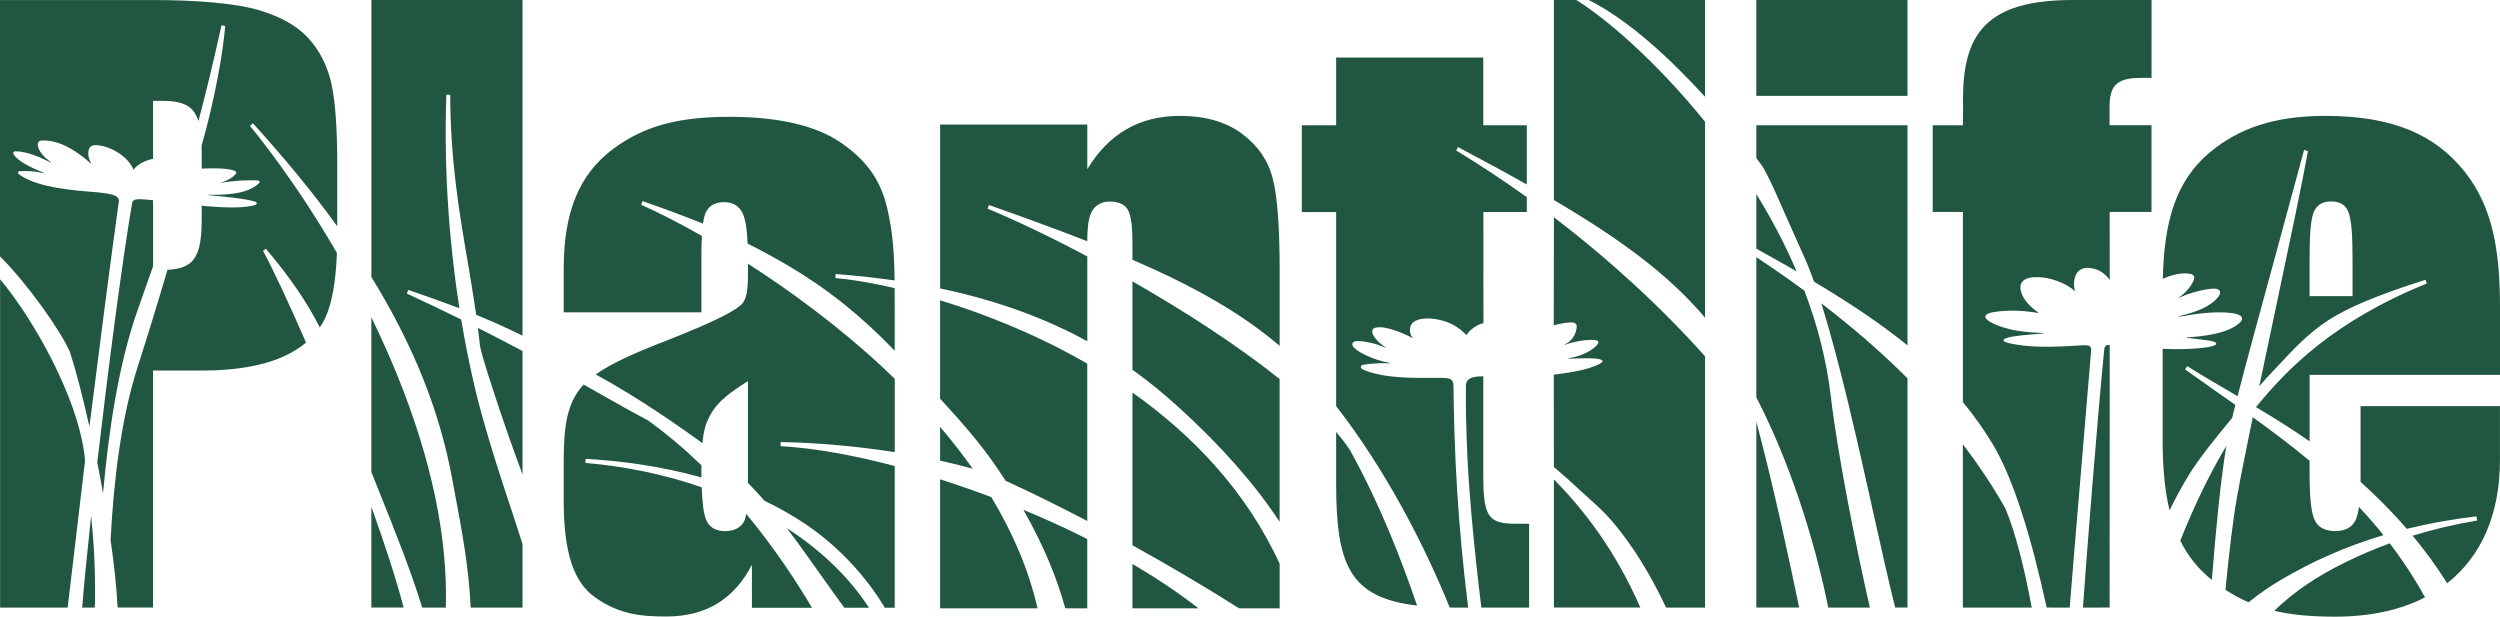 <?xml version="1.0" encoding="UTF-8"?>
<svg id="Layer_2" data-name="Layer 2" xmlns="http://www.w3.org/2000/svg" viewBox="0 0 622.18 153.47">
  <defs>
    <style>
      .cls-1 {
        fill: none;
      }

      .cls-2 {
        fill: #215740;
      }
    </style>
  </defs>
  <g id="Layer_1-2" data-name="Layer 1">
    <g>
      <path class="cls-1" d="m580.14,50.13c-2.26,0-3.65.98-4.35,2.75-.72,1.82-1,5.39-1,11.61v9.21h10.69v-9.31c0-6.22-.29-9.58-1-11.53-.66-1.82-2.04-2.73-4.34-2.73Z"/>
      <path class="cls-2" d="m265.11,151.39h5.48v-17.24c-4.84-2.45-10.21-4.91-15.9-7.27,5.15,9.04,8.48,17.32,10.42,24.51Z"/>
      <path class="cls-2" d="m281.84,151.39h16.44c-5.27-4.05-10.27-7.39-16.44-11.04v11.04Z"/>
      <path class="cls-2" d="m293.64,101.64c10.41,9.49,18.71,18.93,24.82,28.22v-35.53c-10.38-8.3-23.51-16.8-36.63-24.31v22h.01c4.49,3.21,8.37,6.48,11.8,9.62Z"/>
      <path class="cls-2" d="m233.96,119.29v32.11h24.26c-2.14-9.3-5.98-18.53-11.51-27.67-4.17-1.58-8.45-3.07-12.75-4.44Z"/>
      <path class="cls-2" d="m281.84,97.7v38.01c9.03,4.99,18.14,10.36,26.52,15.68h10.11v-11.07c-8.37-18.24-21.84-32.15-36.63-42.62Z"/>
      <path class="cls-2" d="m233.96,106.23v8.41c2.83.62,5.55,1.29,8.11,2.01-2.46-3.49-5.16-6.96-8.11-10.42Z"/>
      <path class="cls-2" d="m250.29,119.66c6.15,2.81,13.07,6.22,20.3,10v-39.15c-12.65-7.31-25.57-12.4-36.63-15.77v24.48c5.62,6.08,10.15,11.38,13.83,16.7.87,1.26,1.7,2.5,2.5,3.74Z"/>
      <path class="cls-2" d="m309.07,33.26c-3.99-2.96-9.14-4.42-15.43-4.42-5.02,0-9.45,1.11-13.29,3.32-3.84,2.21-7.09,5.53-9.75,9.95v-11.11h-36.63v40.78c15.15,3.19,27.04,7.89,36.63,13.15v-21.12c-8.86-4.7-17.57-8.87-24.82-11.88l.35-.9c8.87,3.12,17.15,6.14,24.46,9.01.03-2.97.18-5.3.99-7.1.8-1.79,2.49-2.79,4.66-2.79s3.95.8,4.65,2.44c.93,2.17.95,5.75.95,10.12v1.94c15.29,6.6,27.02,13.23,36.63,21.43v-19.05c0-10.52-.56-18.07-1.71-22.57-1.14-4.51-3.7-8.24-7.69-11.2Z"/>
      <rect class="cls-2" x="437.1" y="0" width="37.62" height="23.86"/>
      <path class="cls-2" d="m437.1,151.2h10.66c-2.42-11.58-6.06-28.92-10.66-46.28v46.28Z"/>
      <path class="cls-2" d="m437.1,39.36c.47.61.92,1.2,1.33,1.74,1.7,2.67,3.65,7.16,5.91,12.38l4.31,9.64c.93,1.98,1.87,4.34,2.81,6.98,9.06,5.41,16.72,10.56,23.26,15.85V31.18h-37.62v8.18Z"/>
      <path class="cls-2" d="m466.32,128.06c1.97,8.83,3.79,17.01,5.34,23.14h3.06v-57.05c-6.91-6.91-14.21-13.12-21.46-18.67,4.63,14.67,9.2,35.22,13.06,52.58Z"/>
      <path class="cls-2" d="m437.11,61.9c3.5,1.93,6.84,3.8,10.02,5.64-2.89-6.76-6.3-13.2-10.02-19.24v13.6Z"/>
      <path class="cls-2" d="m449.06,72.34c-4.06-2.98-8.07-5.76-11.96-8.33v34.85c10.21,19.88,15.5,40.57,17.91,52.35h10.35c-3.55-15.43-8.11-38.72-9.71-52.47-1.06-9.16-3.39-18-6.59-26.4Z"/>
      <path class="cls-2" d="m488.5,110.58v40.63h17.14c-1.82-9.82-4-18.59-6.6-24.76-3.16-5.59-6.72-10.87-10.54-15.87Z"/>
      <path class="cls-2" d="m386.72,151.2h21.52c-6.06-13.81-13.65-23.92-21.52-31.89v31.89Z"/>
      <path class="cls-2" d="m424.33,24.09V0h-28.95c10.1,5.07,20.52,14.84,28.95,24.09Z"/>
      <path class="cls-2" d="m424.33,79.06V30.29c-12.25-15.17-24.97-25.97-32.06-30.29h-5.55v49.79c16.75,9.84,28.65,18.68,37.61,29.27Z"/>
      <path class="cls-2" d="m38.1,66.25v-16.41c-3.23-.34-5-.56-5.21.63-2.42,14.08-5.96,41.23-8.68,64.61.54,2.7.93,4.93,1.43,7.7,1.36-14.92,3.72-31.9,8.74-45.98,1.32-3.71,2.55-7.2,3.72-10.55Z"/>
      <path class="cls-2" d="m20.45,151.21h3.11c.03-.29.05-.57.08-.87.11-9.45-.31-15.59-.96-21.95-.98,9-1.83,17.64-2.23,22.82Z"/>
      <path class="cls-2" d="m76.74,9.5c-2.8-3.08-6.99-5.43-12.57-7.05C58.6.82,48.71.01,38.34.01H0v63.79c7,6.99,14.99,18.42,17.35,23.66,1.44,4.33,3.12,10.74,4.9,18.71,2.54-20.09,5.38-42.06,7.32-56,.23-1.66-2.02-2.08-7.4-2.48-8.23-.62-14.33-1.92-17.5-4.36-.34-.26-.25-.7.18-.72,2.03-.11,4.01,0,6.14.5l.02-.08c-3.22-1.25-6.83-3.03-7.64-4.69-.17-.35-.03-.69.43-.69,3-.01,6.63,1.67,8.88,2.83l.04-.07c-1.86-1.38-2.91-2.56-3.26-3.96-.23-.91.09-1.46,1.14-1.49,4.6-.1,9.03,3.05,11.99,5.73l.06-.07c-.6-1.16-.86-2.27-.54-3.4.24-.84.86-1.14,1.88-1.09,3.79.2,8.04,3.05,9.26,6.14.31-.58,1.84-2.14,4.84-2.75v-14.41h2.81c3.49,0,5.96.83,7.27,2.58.53.7.91,1.51,1.21,2.45,1.91-7.15,3.8-15.04,5.75-23.86l.92.2c-.6,6.96-2.64,18.5-5.88,29.76.02.68.03,1.39.03,2.16v3.56c3.31-.17,6.58-.07,8.14.52.48.15.6.53.3.86-.67.76-1.97,1.61-3.56,2.07v.09c2.44-.5,6.89-.77,9.06-.59.43.04.63.38.28.73-1.3,1.21-3.97,3.04-12.54,2.82l-.02.1c4.16.39,9.45.89,11.69,1.65.47.16.45.65-.01.79-2.49.74-6.44.85-13.34.2v2.67c0,5.43-.41,8.57-2.04,10.72-1.21,1.61-3.41,2.43-6.48,2.55-2.7,9.18-5.31,17.59-7.34,23.89-4.24,13.17-6.03,28.46-6.82,43.34.86,5.99,1.49,11.75,1.75,16.82h8.81v-58.97h12.12c8.32,0,15.06-1.14,20.21-3.44,2.22-.98,4.12-2.17,5.75-3.52-4.33-9.98-8.29-18.42-10.71-22.84l.72-.51c6.04,7.11,10.36,13.52,13.42,19.57.55-.81,1.04-1.65,1.44-2.55,1.61-3.57,2.55-8.91,2.82-15.99-10.36-17.88-20.14-29.8-21.65-31.6l.74-.66c7.9,8.69,15.01,17.34,20.99,25.64v-15.35c0-9.16-.5-15.94-1.49-20.31-1-4.37-2.9-8.09-5.7-11.16Z"/>
      <path class="cls-2" d="m20.88,112.19c-1.96-13.34-11.81-31.8-20.86-42.7v81.72h16.82l4.32-36.53c-.08-1.3-.28-2.5-.28-2.49Z"/>
      <path class="cls-2" d="m92.42,78.97v38.51c.64,1.61,1.31,3.28,2,5,3.75,9.34,7.89,19.66,10.65,28.73h5.89c.49-17.52-3.59-36.97-12.23-58.17-2-4.9-4.13-9.6-6.31-14.07Z"/>
      <path class="cls-2" d="m119.43,85.85c.12,1.13,1.18,4.77,3.15,10.81l.11.33c2.83,8.72,5.22,15.34,7.35,21.07v-30.7c-3.45-1.83-7.15-3.76-11.1-5.75.16,1.38.33,2.79.49,4.24Z"/>
      <path class="cls-2" d="m92.43,68.96c10.39,16.81,16.93,33.16,20.04,49.85l.62,3.32c1.95,10.36,3.55,18.86,4.05,29.08h12.9v-15.79c-.96-3.1-2.02-6.29-3.14-9.69-2.14-6.48-4.58-13.82-6.96-22.39-1.08-3.88-3.23-12.26-5.16-23.82-4.18-2.06-8.59-4.18-13.28-6.34l-.25-.11.37-.91c4.66,1.59,8.93,3.11,12.71,4.55-2.21-14.11-3.97-32.73-3.24-53.15l.95.03c.09,16.2,2.08,28.2,4.19,40.57.78,4.57,1.57,9.25,2.27,14.19,3.87,1.58,7.58,3.23,11.54,5.19V0h-37.61v68.96Z"/>
      <path class="cls-2" d="m92.42,151.2h8.04c-1.92-7.26-4.76-15.96-8.04-25.09v25.09Z"/>
      <path class="cls-2" d="m185.2,129.73c-.7,1.43-2.37,2.45-4.66,2.45-2.42,0-3.94-.9-4.75-2.71-.64-1.41-1.02-4.15-1.16-8.2-9.39-3.26-19.5-5.29-28.93-6.05l.06-1.03c8.16.46,18.51,1.73,28.81,4.63,0-.46-.01-.9-.01-1.38,0-.56,0-1.1.01-1.63-4.09-3.95-8.53-7.76-13.31-11.18l-4.44-2.4-6.98-3.92c-1.42-.81-2.96-1.67-4.57-2.59-.17.18-.34.36-.5.54-3.5,4.1-4.48,9.38-4.48,18.37v9.86c0,13.2,2.51,20.37,7.73,24.12,5.98,4.29,11.47,4.82,17.86,4.82,4.88,0,9.08-1.07,12.61-3.21,3.53-2.14,6.41-5.36,8.64-9.65v10.69h14.95c-3.6-6.1-9.11-14.61-16.37-23.38-.13.81-.3,1.43-.51,1.85Z"/>
      <path class="cls-2" d="m195.81,131.44c2.48,3.24,4.83,6.54,7.21,9.9l1.91,2.69c1.7,2.38,3.42,4.8,5.21,7.22h6.13c-5.14-7.9-12.24-14.5-20.46-19.81Z"/>
      <path class="cls-2" d="m186.15,65.64c0,4.87.05,7.95-1.27,9.73-1.34,1.8-7.27,4.79-19.26,9.49-8.11,3.14-13.67,5.7-17.37,8.32,11.15,6.07,21.38,13.39,25.55,16.37,0,0,.79.58,1.01.75.2-2.14.55-3.94,1.16-5.36,1.85-4.29,4.3-6.36,10.17-10.1v24.04c0,.45,0,.88-.01,1.29,1.45,1.47,2.82,2.96,4.14,4.47,3.57,1.71,7.06,3.67,10.41,5.95,7.93,5.39,14.74,12.68,19.53,20.66h2.46v-35.27c-9.88-2.61-19.82-4.46-28.42-4.95l.05-1.02c9.07.16,19.13,1.07,28.38,2.52v-18.26c-1.07-1.04-2.15-2.07-3.27-3.11-11-10.18-22.76-18.79-33.26-25.52Z"/>
      <path class="cls-2" d="m174.56,63.85c0-1.91.04-3.63.12-5.14-6.01-3.41-11.35-6.09-15.1-7.73l.32-.94c5.71,2,10.79,3.89,15.06,5.62.16-1.19.39-2.12.68-2.76.71-1.55,2.12-2.59,4.59-2.59,2.18,0,3.76.93,4.64,2.87.69,1.53,1.04,3.93,1.19,7.45,3.41,1.69,6.7,3.49,10.19,5.54,9.54,5.61,18.19,12.53,26.42,21.12v-9.29c0-2.27,0-4.35-.01-6.3-6.16-1.43-11.38-2.23-14.76-2.49l.07-1.01c5.06.38,10.13.94,14.67,1.59-.09-6.88-.46-12.16-1.86-18.06-1.64-6.92-5.05-11.73-11.32-16.1s-15.58-6.56-27.94-6.56-21.11,2.16-28.9,7.97c-8.62,6.43-12.33,15.9-12.33,29.94v10.75h34.27v-13.88Z"/>
      <path class="cls-2" d="m332.53,107.49v12.9c0,20.26,3.4,28.37,20.14,30.32-3.73-10.95-9.11-25-16.7-38.69-.96-1.47-2.13-2.99-3.44-4.53Z"/>
      <path class="cls-2" d="m386.73,54.08l-.05,26.88c1.4-.39,3.01-.66,4.2-.73,1.4-.08,1.66.62,1.47,1.6-.29,1.63-1.26,3.17-2.96,3.89l.04.1c1.28-.48,3.21-.93,4.45-1.08,3.86-.47,5.01.04,2.81,1.84-1.28,1.05-3.44,2.11-6.3,2.58v.12c1.76-.09,4.41-.14,5.19-.12,3.64.07,4.36.74,1.41,1.9-2.45.96-4.11,1.25-7.31,1.78-.61.08-1.84.26-2.99.4l.03,22.98c1.83,1.55,3.83,3.31,6.04,5.37l2.07,1.88c2.26,2.04,4.6,4.15,6.49,6.38,4.91,5.79,9.37,12.95,13.32,21.36h9.7v-62.53c-10.79-12.11-23.71-23.99-37.61-34.6Z"/>
      <path class="cls-2" d="m377.52,130.35c-6.79,0-8.37-1.3-8.37-11.61v-25.09c-.52,0-.93.01-1.31.04-2.91.25-3,1.54-3.02,2.39-.08,5.61.12,12.05.4,17.99.43,9.23,1.71,23.05,3.45,37.14h11.88v-20.86s-3.03.01-3.03,0Z"/>
      <path class="cls-2" d="m359.94,94.1c-2.8-.24-10.08.33-15.96-.75-2.74-.5-4.08-1.06-4.81-1.41-.63-.29-.79-1,.19-1.17,1.52-.27,4.48-.48,6.52-.34v-.11c-2.09-.4-4.02-.98-5.84-1.86-1.03-.5-2.05-.98-2.96-1.83-.91-.85-.72-1.91,1.19-1.76,1.64.13,3.93.51,6.56,1.67l.05-.08c-.58-.32-2.49-1.7-3.18-3.18-.6-1.41.36-1.67.61-1.72,2.05-.57,6.19.96,9.22,2.56l.06-.06c-.7-.62-1.15-2.71.03-3.77,1.13-1.01,3.59-1.37,6.56-.7,2.54.57,4.58,1.58,6.79,3.79.83-1.32,2.55-2.6,4.22-2.95l-.02-27.67h10.81v-3.69c-5.68-4.07-11.73-8.08-17.59-11.63l.46-.84c6.08,3.21,11.94,6.39,17.13,9.32v-14.74h-10.83V14.32h-36.62v16.86h-8.55v21.59h8.55v48.3c12.35,15.91,22.01,34.65,28.26,50.13.58.01,1.17.02,1.78.02h2.82c-2.65-21.15-3.48-38.72-3.66-55.25-.01-1.17-.53-1.76-1.79-1.87Z"/>
      <path class="cls-2" d="m524.52,85.86c-.48.07-.77.39-.84,1.13-1.83,18.61-4.62,54.28-5.29,64.23l6.64-.02.02-65.32c-.14-.03-.29-.05-.53-.02Z"/>
      <path class="cls-2" d="m488.53,24.71c.06.07-.02,6.46-.02,6.46h-7.51v21.58h7.51v47.33c2.69,3.25,5.12,6.66,7.33,10.3,5.43,8.96,9.89,24.18,13.52,40.82l5.73.02c1.15-14.63,4.09-48.63,5.33-63.91.05-.58-.08-.94-.38-1.17-.52-.39-1.68-.19-5.57.01-6.05.31-9.92.12-13.51-.54-3.17-.58-3.1-1.32-.07-1.85,2.29-.4,7.2-.73,7.58-.76v-.1c-2.06-.11-4.23-.25-6.27-.57-2.67-.41-5.06-1.21-6.65-2.07-1.43-.77-2.69-2.07.81-2.62,3.51-.55,7.43-.36,10.91.26l.03-.11c-1.98-1.41-3.59-2.99-4.24-4.94-.81-2.41.57-3.62,2.65-3.82,4.38-.42,8.62,1.6,10.63,3.36l.07-.06c-.36-1.3-.35-2.86.31-4.11.67-1.18,1.84-1.65,3.16-1.54,1.95.1,3.95,1.17,5.18,3.01l-.02-16.95h10.41v-21.58h-10.44v-4.45c0-5.06,1.45-7.32,7.62-7.32,0-.04,2.83,0,2.83,0V0h-19.61C494.24,0,488.53,8.52,488.53,24.71Z"/>
      <path class="cls-2" d="m613.42,42.77c-7.33-9.22-17.87-13.93-34.73-13.93-12.67,0-21.49,3.09-28.6,8.98-8.84,7.32-11.5,17.73-11.83,31.55,1.89-.8,3.96-1.42,5.92-1.32,1.91.1,2.35.68,1.49,2.3-.65,1.23-1.85,2.64-3.38,3.65l.05.09c2.43-1.12,5.54-2.01,8.28-2.25,1.91-.17,2.51.88,1.24,2.3-1.99,2.23-4.94,3.41-9.62,4.57l.02.13c4.31-.77,8.89-1.44,13.16-.93,2.58.31,3.73,1.43.96,3.2-3.24,2.06-8.05,2.58-12.16,2.86v.13c1.59.15,3.67.4,5.46.64,2.09.28,3.05,1.14-.42,1.68-2.96.46-6.71.58-11.04.4v22.62c0,6.69.49,12.51,1.72,17.58,1.45-2.99,3.09-6.03,5-9.14,2.37-3.76,6.39-8.86,10.58-13.87.24-.99.51-2.07.8-3.25-1.72-1.21-3.46-2.43-5.2-3.64l-7.31-5.19.54-.81c2.36,1.52,5.74,3.52,9.33,5.61,1.04.61,2.11,1.23,3.19,1.87,2.17-8.44,5.48-20.59,9.13-33.92l7.42-27.35.97.27c-1.45,8.02-4.73,23.59-8.17,39.81-1.33,6.29-2.68,12.66-3.95,18.72.59-.67,1.16-1.33,1.72-1.96l2.54-2.71c4.49-4.81,8.04-8.61,12.99-11.81,5.02-3.24,12.41-6.29,24.11-10.02l.34.92c-23.51,9.54-34.86,21.43-42.52,30.76,3.29,1.97,6.65,4.04,9.91,6.19,1.08.71,2.23,1.5,3.44,2.35v-16.56h47.38v-16.73c0-14.08-1.77-24.98-8.76-33.79Zm-27.94,30.93h-10.69v-9.21c0-6.22.28-9.79,1-11.61.7-1.77,2.09-2.75,4.35-2.75s3.68.91,4.34,2.73c.71,1.95,1,5.31,1,11.53v9.31Z"/>
      <path class="cls-2" d="m593.17,133.18c-1.96-2.46-3.99-4.79-6.09-7.01-.19,1.36-.45,2.36-.77,3.11-.79,1.81-2.44,2.89-5.17,2.89s-4.37-1.08-5.15-2.89c-.79-1.81-1.2-5.23-1.2-11.45v-3.15c-4.56-3.81-9.3-7.36-14.14-10.84-1.66,8.05-3.08,15.14-3.98,20.19-.9,5.02-1.88,13.14-2.82,22.76,1.88,1.23,3.78,2.25,5.74,3.1,2.56-2.04,5.23-3.9,7.95-5.52,8-4.74,16.5-8.46,25.63-11.19Z"/>
      <path class="cls-2" d="m542.61,134.57c1.87,3.77,4.42,7.01,7.86,9.76,1.03-13.13,2.22-25.05,3.61-33.38-4.55,7.63-8.35,15.74-11.47,23.62Z"/>
      <path class="cls-2" d="m587.48,117.92h0c0,.71.01,1.37,0,2.01,3.8,3.4,7.72,7.3,11.5,11.68,5.45-1.34,11.41-2.41,17.34-3.11l.15,1.05c-5.51.91-11.02,2.22-16.04,3.77,3.02,3.62,5.92,7.57,8.6,11.83,8.47-6.66,13.14-17.11,13.14-30.66v-13.41h-34.69v16.84Z"/>
      <path class="cls-2" d="m583.78,139.89c-7.4,3.64-13.01,7.49-17.78,12.12,4.5,1.06,9.45,1.46,15.22,1.46,8.68,0,16.18-1.66,22.3-4.81-2.71-4.9-5.65-9.35-8.77-13.45-3.69,1.36-7.34,2.9-10.97,4.68Z"/>
    </g>
  </g>
</svg>